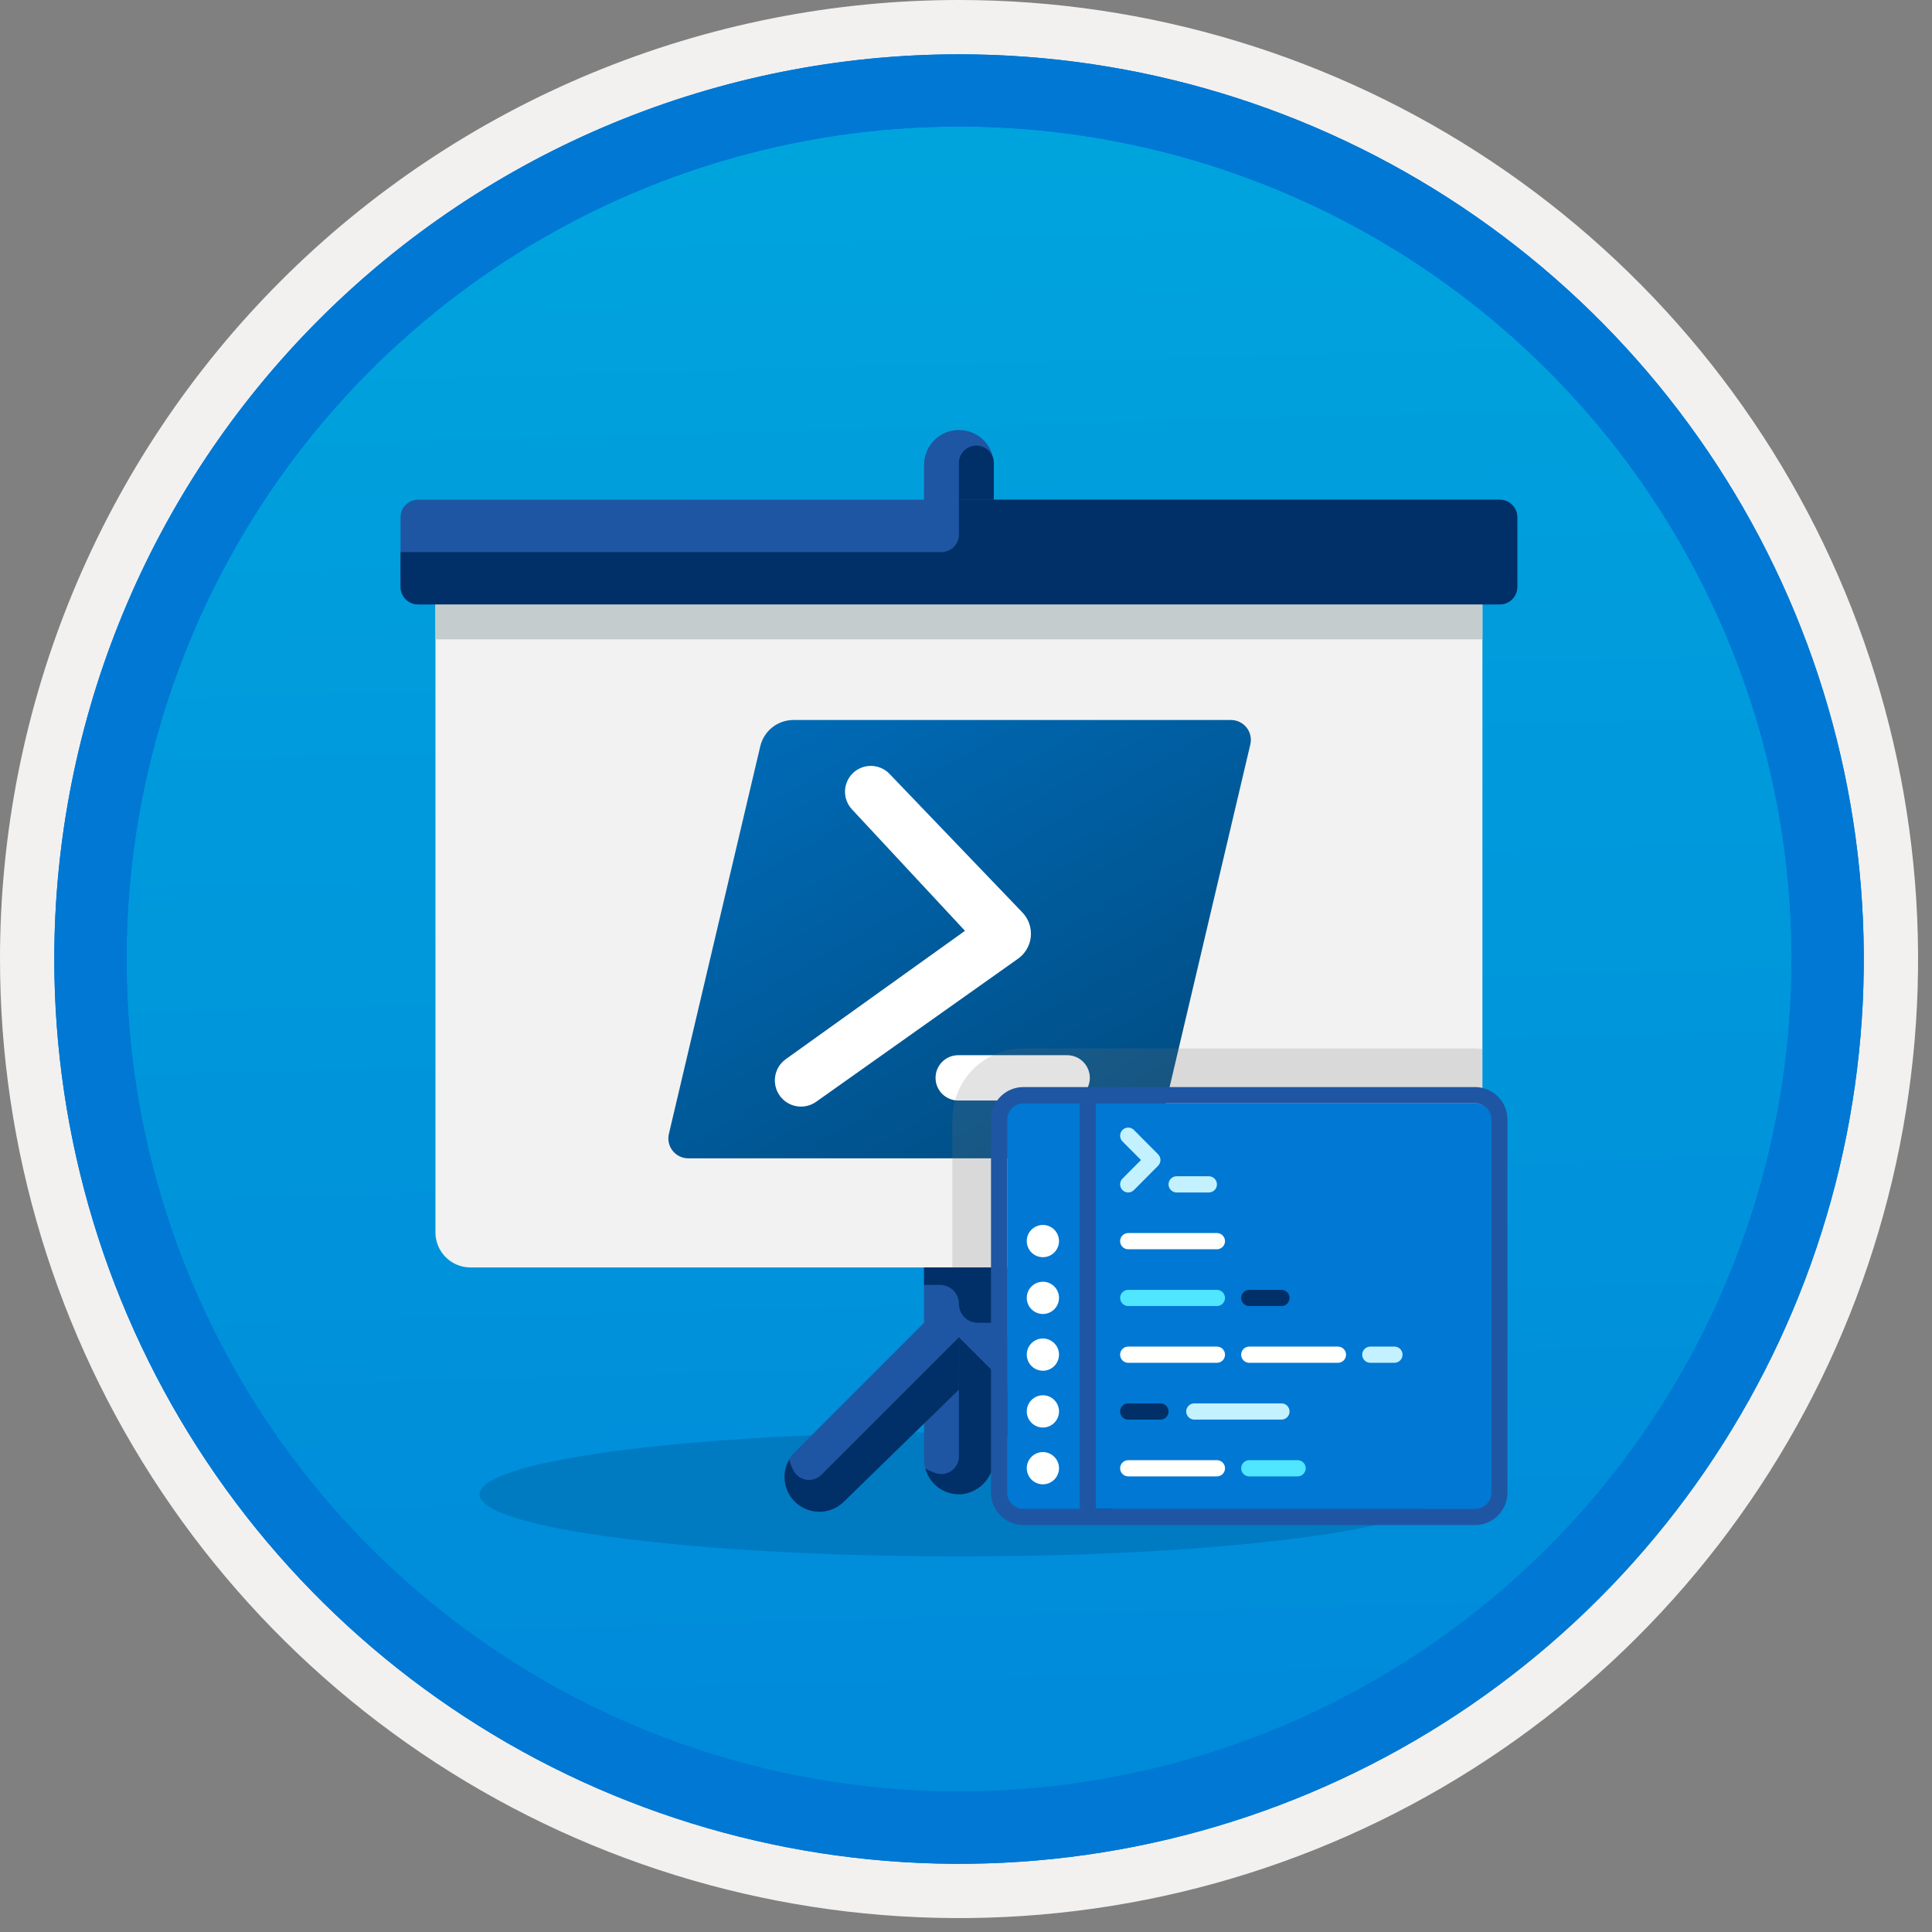 <svg width="100" height="100" viewBox="0 0 100 100" fill="none" xmlns="http://www.w3.org/2000/svg">
<rect x="0" y="0" width="100" height="100" fill="#808080" stroke="none"/>
<g clip-path="url(#clip0)">
<path d="M49.64 96.45C40.382 96.45 31.332 93.705 23.634 88.561C15.936 83.418 9.936 76.107 6.393 67.553C2.85 59 1.923 49.588 3.73 40.508C5.536 31.428 9.994 23.087 16.54 16.54C23.087 9.994 31.428 5.536 40.508 3.73C49.588 1.923 59 2.85 67.553 6.393C76.107 9.936 83.418 15.936 88.561 23.634C93.705 31.332 96.45 40.382 96.45 49.64C96.451 55.787 95.24 61.875 92.888 67.554C90.535 73.234 87.088 78.394 82.741 82.741C78.394 87.088 73.234 90.535 67.554 92.888C61.875 95.24 55.787 96.451 49.64 96.45V96.45Z" fill="url(#paint0_linear)"/>
<path fill-rule="evenodd" clip-rule="evenodd" d="M95.54 49.64C95.54 58.718 92.848 67.593 87.805 75.141C82.761 82.689 75.592 88.572 67.205 92.046C58.818 95.52 49.589 96.429 40.685 94.658C31.782 92.887 23.603 88.515 17.184 82.096C10.765 75.677 6.393 67.498 4.622 58.595C2.851 49.691 3.76 40.462 7.234 32.075C10.708 23.688 16.591 16.519 24.139 11.476C31.688 6.432 40.562 3.74 49.64 3.74C55.668 3.74 61.636 4.927 67.205 7.234C72.774 9.541 77.834 12.921 82.096 17.184C86.359 21.446 89.739 26.506 92.046 32.075C94.353 37.644 95.54 43.612 95.54 49.64V49.64ZM49.64 3.62732e-07C59.458 3.62732e-07 69.055 2.911 77.219 8.366C85.382 13.82 91.744 21.573 95.501 30.644C99.258 39.714 100.242 49.695 98.326 59.324C96.411 68.954 91.683 77.799 84.741 84.741C77.799 91.683 68.954 96.411 59.324 98.326C49.695 100.242 39.714 99.258 30.644 95.501C21.573 91.744 13.82 85.382 8.366 77.219C2.911 69.055 3.62732e-07 59.458 3.62732e-07 49.64C-0.001 43.121 1.283 36.666 3.777 30.643C6.271 24.62 9.928 19.147 14.537 14.537C19.147 9.928 24.62 6.271 30.643 3.777C36.666 1.283 43.121 -0.001 49.64 3.62732e-07V3.62732e-07Z" fill="#F2F1F0"/>
<path fill-rule="evenodd" clip-rule="evenodd" d="M92.73 49.641C92.73 58.163 90.202 66.494 85.468 73.58C80.733 80.666 74.003 86.189 66.129 89.451C58.256 92.712 49.592 93.565 41.233 91.903C32.874 90.24 25.197 86.136 19.17 80.11C13.144 74.084 9.04 66.406 7.378 58.047C5.715 49.688 6.568 41.024 9.83 33.151C13.091 25.277 18.614 18.547 25.7 13.813C32.786 9.078 41.117 6.551 49.64 6.551C55.298 6.55 60.902 7.665 66.13 9.83C71.358 11.995 76.108 15.169 80.11 19.171C84.111 23.172 87.285 27.922 89.45 33.15C91.616 38.378 92.73 43.982 92.73 49.641V49.641ZM49.64 2.811C58.902 2.811 67.956 5.557 75.657 10.703C83.358 15.849 89.36 23.162 92.905 31.72C96.449 40.277 97.377 49.693 95.57 58.777C93.763 67.861 89.303 76.205 82.753 82.754C76.204 89.304 67.86 93.764 58.776 95.571C49.691 97.378 40.276 96.45 31.718 92.906C23.161 89.361 15.848 83.359 10.702 75.658C5.556 67.957 2.81 58.903 2.81 49.641C2.811 37.221 7.745 25.31 16.527 16.528C25.309 7.746 37.22 2.812 49.64 2.811V2.811Z" fill="#0078D4"/>
<path fill-rule="evenodd" clip-rule="evenodd" d="M92.73 49.641C92.73 58.163 90.202 66.494 85.468 73.58C80.733 80.666 74.003 86.189 66.129 89.451C58.256 92.712 49.592 93.565 41.233 91.903C32.874 90.24 25.197 86.136 19.17 80.11C13.144 74.084 9.04 66.406 7.378 58.047C5.715 49.688 6.568 41.024 9.83 33.151C13.091 25.277 18.614 18.547 25.7 13.812C32.786 9.078 41.117 6.551 49.64 6.551C55.298 6.55 60.902 7.665 66.13 9.83C71.358 11.995 76.108 15.169 80.11 19.171C84.111 23.172 87.285 27.922 89.45 33.15C91.616 38.378 92.73 43.982 92.73 49.641V49.641ZM49.64 2.811C58.902 2.811 67.956 5.557 75.657 10.703C83.358 15.849 89.36 23.162 92.905 31.72C96.449 40.276 97.377 49.693 95.57 58.777C93.763 67.861 89.303 76.205 82.753 82.754C76.204 89.304 67.86 93.764 58.776 95.571C49.691 97.378 40.276 96.45 31.718 92.906C23.161 89.361 15.848 83.359 10.702 75.658C5.556 67.957 2.81 58.903 2.81 49.641C2.811 37.221 7.745 25.31 16.527 16.528C25.309 7.746 37.22 2.812 49.64 2.811V2.811Z" fill="#0078D4"/>
<path opacity="0.2" d="M49.633 80.558C63.337 80.558 74.446 79.12 74.446 77.346C74.446 75.571 63.337 74.133 49.633 74.133C35.93 74.133 24.821 75.571 24.821 77.346C24.821 79.12 35.93 80.558 49.633 80.558Z" fill="#003067"/>
<path fill-rule="evenodd" clip-rule="evenodd" d="M58.136 75.166L51.44 68.47V65.605C51.439 65.126 51.248 64.668 50.909 64.33C50.571 63.992 50.112 63.803 49.633 63.803C49.155 63.803 48.696 63.992 48.358 64.33C48.019 64.668 47.828 65.126 47.827 65.605V68.47L41.131 75.166C40.963 75.333 40.83 75.532 40.739 75.752C40.649 75.971 40.602 76.206 40.602 76.443C40.602 76.68 40.649 76.915 40.739 77.134C40.83 77.353 40.963 77.552 41.131 77.72C41.299 77.888 41.498 78.021 41.717 78.111C41.936 78.202 42.171 78.249 42.408 78.249C42.645 78.249 42.88 78.202 43.099 78.111C43.318 78.021 43.517 77.888 43.685 77.72L47.827 73.578V75.54C47.828 76.018 48.019 76.476 48.358 76.814C48.696 77.152 49.155 77.342 49.633 77.342C50.112 77.342 50.571 77.152 50.909 76.814C51.248 76.476 51.439 76.018 51.44 75.54V73.578L55.582 77.72C55.92 78.059 56.38 78.249 56.859 78.249C57.338 78.249 57.797 78.059 58.136 77.72C58.475 77.381 58.665 76.922 58.665 76.443C58.665 75.964 58.475 75.504 58.136 75.166H58.136Z" fill="#1F56A3"/>
<path fill-rule="evenodd" clip-rule="evenodd" d="M76.729 31.283V63.797C76.728 64.276 76.537 64.734 76.198 65.073C75.86 65.411 75.401 65.602 74.923 65.603H24.345C23.867 65.602 23.408 65.411 23.07 65.073C22.731 64.734 22.541 64.276 22.539 63.797V31.283H76.729Z" fill="#F2F2F2"/>
<path fill-rule="evenodd" clip-rule="evenodd" d="M49.634 27.671C49.155 27.67 48.696 27.48 48.357 27.141C48.018 26.803 47.828 26.343 47.828 25.864V24.058C47.829 23.58 48.02 23.121 48.358 22.783C48.697 22.446 49.156 22.256 49.634 22.256C50.112 22.256 50.571 22.446 50.91 22.783C51.248 23.121 51.439 23.58 51.44 24.058V25.864C51.44 26.343 51.25 26.803 50.911 27.141C50.572 27.48 50.113 27.67 49.634 27.671Z" fill="#1F56A3"/>
<path fill-rule="evenodd" clip-rule="evenodd" d="M78.535 30.381C78.534 30.62 78.439 30.85 78.27 31.019C78.101 31.188 77.871 31.284 77.632 31.284H21.636C21.396 31.284 21.167 31.188 20.998 31.019C20.828 30.85 20.733 30.62 20.732 30.381V26.768C20.733 26.529 20.828 26.3 20.998 26.131C21.167 25.961 21.396 25.866 21.636 25.865H77.632C77.871 25.866 78.101 25.961 78.27 26.131C78.439 26.3 78.534 26.529 78.535 26.768V30.381Z" fill="#1F56A3"/>
<path fill-rule="evenodd" clip-rule="evenodd" d="M22.539 33.09H76.729V31.283H22.539V33.09Z" fill="#C5CCCD"/>
<path fill-rule="evenodd" clip-rule="evenodd" d="M42.514 76.337C42.413 76.438 42.289 76.513 42.153 76.558C42.017 76.602 41.873 76.613 41.731 76.591C41.59 76.569 41.456 76.514 41.34 76.43C41.224 76.346 41.13 76.236 41.064 76.109C40.974 75.93 40.901 75.742 40.847 75.549C40.629 75.928 40.557 76.373 40.643 76.802C40.729 77.23 40.968 77.612 41.315 77.878C41.662 78.143 42.094 78.274 42.53 78.245C42.966 78.215 43.377 78.029 43.685 77.719L49.634 71.926V69.217L42.514 76.337Z" fill="#003067"/>
<path fill-rule="evenodd" clip-rule="evenodd" d="M56.754 76.337C56.855 76.438 56.978 76.513 57.114 76.558C57.25 76.602 57.395 76.613 57.536 76.591C57.677 76.569 57.811 76.514 57.927 76.43C58.043 76.346 58.138 76.236 58.203 76.109C58.294 75.93 58.366 75.742 58.421 75.549C58.638 75.928 58.711 76.373 58.625 76.802C58.538 77.23 58.3 77.612 57.952 77.878C57.605 78.143 57.173 78.274 56.737 78.244C56.301 78.215 55.891 78.029 55.582 77.719L49.634 71.926V69.217L56.754 76.337Z" fill="#003067"/>
<path fill-rule="evenodd" clip-rule="evenodd" d="M49.634 71.023V75.393C49.633 75.538 49.597 75.681 49.529 75.81C49.462 75.939 49.364 76.049 49.245 76.133C49.126 76.216 48.989 76.269 48.845 76.289C48.701 76.308 48.554 76.293 48.417 76.244C48.238 76.182 48.064 76.105 47.898 76.013C48.008 76.422 48.259 76.779 48.606 77.022C48.954 77.264 49.376 77.376 49.798 77.338C50.259 77.28 50.682 77.053 50.985 76.701C51.288 76.349 51.45 75.897 51.44 75.433V71.023H49.634Z" fill="#003067"/>
<path fill-rule="evenodd" clip-rule="evenodd" d="M47.828 65.603V66.507H48.653C48.782 66.507 48.91 66.532 49.029 66.581C49.148 66.631 49.256 66.703 49.347 66.794C49.438 66.885 49.51 66.993 49.559 67.112C49.609 67.231 49.634 67.359 49.634 67.487C49.634 67.616 49.659 67.744 49.709 67.863C49.758 67.982 49.83 68.09 49.921 68.181C50.012 68.272 50.12 68.344 50.239 68.394C50.358 68.443 50.486 68.468 50.615 68.468H51.44V65.603H47.828Z" fill="#003067"/>
<path fill-rule="evenodd" clip-rule="evenodd" d="M21.636 31.284H77.632C77.871 31.284 78.101 31.188 78.27 31.019C78.439 30.85 78.534 30.62 78.535 30.381V26.768C78.534 26.529 78.439 26.3 78.27 26.131C78.101 25.961 77.871 25.866 77.632 25.865H49.634V27.672C49.634 27.911 49.538 28.141 49.369 28.31C49.2 28.48 48.97 28.575 48.731 28.575H20.732V30.381C20.733 30.62 20.828 30.85 20.998 31.019C21.167 31.188 21.396 31.284 21.636 31.284V31.284Z" fill="#003067"/>
<path fill-rule="evenodd" clip-rule="evenodd" d="M49.634 23.97V25.864H51.44V24.058C51.44 23.956 51.432 23.855 51.415 23.755C51.363 23.54 51.233 23.351 51.052 23.225C50.87 23.099 50.648 23.044 50.428 23.071C50.209 23.098 50.007 23.204 49.86 23.37C49.714 23.535 49.633 23.749 49.634 23.97V23.97Z" fill="#003067"/>
<path d="M58.559 59.954H35.613C35.46 59.953 35.309 59.917 35.171 59.85C35.033 59.782 34.912 59.685 34.817 59.565C34.721 59.445 34.654 59.305 34.62 59.155C34.586 59.006 34.586 58.85 34.619 58.701L39.355 38.611C39.449 38.228 39.669 37.887 39.978 37.644C40.288 37.4 40.671 37.268 41.065 37.268H63.725C63.879 37.269 64.03 37.305 64.167 37.372C64.305 37.439 64.426 37.537 64.522 37.657C64.617 37.777 64.684 37.917 64.718 38.066C64.752 38.216 64.753 38.371 64.719 38.521L59.92 58.889C59.844 59.193 59.669 59.462 59.423 59.655C59.176 59.848 58.872 59.953 58.559 59.954V59.954Z" fill="url(#paint1_linear)"/>
<path d="M55.237 56.963H49.597C49.286 56.963 48.987 56.839 48.767 56.619C48.547 56.399 48.424 56.101 48.424 55.79C48.424 55.479 48.547 55.181 48.767 54.961C48.987 54.741 49.286 54.617 49.597 54.617H55.237C55.548 54.617 55.846 54.741 56.066 54.961C56.286 55.181 56.41 55.479 56.41 55.79C56.41 56.101 56.286 56.399 56.066 56.619C55.846 56.839 55.548 56.963 55.237 56.963V56.963Z" fill="white"/>
<path d="M46.035 40.05L52.92 47.23C53.078 47.395 53.198 47.591 53.273 47.806C53.348 48.021 53.376 48.25 53.355 48.477C53.334 48.704 53.264 48.923 53.15 49.121C53.036 49.318 52.881 49.489 52.696 49.621L42.248 57.025C41.956 57.234 41.593 57.318 41.238 57.259C40.884 57.201 40.568 57.004 40.359 56.712C40.15 56.419 40.066 56.056 40.124 55.702C40.183 55.348 40.38 55.031 40.672 54.822L49.947 48.179L44.092 41.886C43.853 41.627 43.726 41.285 43.738 40.933C43.75 40.582 43.901 40.249 44.156 40.008C44.412 39.766 44.753 39.635 45.104 39.643C45.456 39.651 45.79 39.797 46.035 40.05L46.035 40.05Z" fill="white"/>
<path opacity="0.2" fill-rule="evenodd" clip-rule="evenodd" d="M76.729 65.605V54.303C76.605 54.284 76.48 54.272 76.355 54.266H52.964C51.99 54.268 51.056 54.657 50.368 55.346C49.68 56.036 49.293 56.971 49.294 57.945V65.605H76.729Z" fill="#767676"/>
<path fill-rule="evenodd" clip-rule="evenodd" d="M76.355 57.105H52.964C52.742 57.106 52.53 57.195 52.373 57.352C52.216 57.51 52.129 57.723 52.129 57.945V77.258C52.129 77.48 52.216 77.693 52.373 77.85C52.53 78.008 52.742 78.097 52.964 78.098H76.355C76.577 78.097 76.789 78.008 76.946 77.85C77.103 77.693 77.19 77.48 77.19 77.258V57.945C77.19 57.723 77.103 57.51 76.946 57.353C76.79 57.195 76.577 57.106 76.355 57.105V57.105Z" fill="#0078D4"/>
<path fill-rule="evenodd" clip-rule="evenodd" d="M76.355 56.266H52.965C52.521 56.268 52.096 56.446 51.783 56.761C51.47 57.075 51.294 57.501 51.294 57.945V77.258C51.294 77.702 51.47 78.127 51.783 78.442C52.096 78.757 52.521 78.935 52.965 78.937H76.355C76.799 78.935 77.224 78.757 77.537 78.442C77.85 78.127 78.026 77.702 78.026 77.258V57.945C78.026 57.501 77.85 57.075 77.537 56.761C77.224 56.446 76.799 56.268 76.355 56.266V56.266ZM76.355 57.105C76.577 57.106 76.79 57.195 76.947 57.352C77.103 57.51 77.191 57.723 77.191 57.945V77.258C77.191 77.48 77.103 77.693 76.946 77.85C76.79 78.008 76.577 78.097 76.355 78.097H52.965C52.743 78.097 52.53 78.008 52.373 77.85C52.217 77.693 52.129 77.48 52.129 77.258V57.945C52.129 57.723 52.217 57.51 52.373 57.352C52.53 57.195 52.743 57.106 52.965 57.105H76.355Z" fill="#1F56A3"/>
<path fill-rule="evenodd" clip-rule="evenodd" d="M55.888 78.098H56.724V57.105H55.888V78.098Z" fill="#1F56A3"/>
<path fill-rule="evenodd" clip-rule="evenodd" d="M54.815 64.242C54.814 64.407 54.764 64.568 54.672 64.705C54.58 64.842 54.449 64.948 54.296 65.011C54.143 65.073 53.976 65.089 53.814 65.056C53.652 65.024 53.504 64.944 53.387 64.827C53.271 64.71 53.192 64.561 53.16 64.399C53.128 64.237 53.145 64.069 53.208 63.917C53.271 63.765 53.379 63.634 53.516 63.543C53.653 63.451 53.814 63.402 53.979 63.402C54.202 63.403 54.414 63.492 54.571 63.649C54.728 63.807 54.815 64.02 54.815 64.242Z" fill="white"/>
<path fill-rule="evenodd" clip-rule="evenodd" d="M54.815 67.181C54.814 67.347 54.764 67.508 54.672 67.644C54.58 67.781 54.449 67.888 54.296 67.95C54.143 68.013 53.976 68.029 53.814 67.996C53.652 67.963 53.504 67.883 53.387 67.766C53.271 67.649 53.192 67.501 53.16 67.339C53.128 67.177 53.145 67.009 53.208 66.856C53.271 66.704 53.379 66.574 53.516 66.482C53.653 66.391 53.814 66.342 53.979 66.342C54.202 66.343 54.414 66.431 54.571 66.589C54.728 66.746 54.815 66.959 54.815 67.181V67.181Z" fill="white"/>
<path fill-rule="evenodd" clip-rule="evenodd" d="M54.815 70.119C54.814 70.284 54.764 70.445 54.672 70.582C54.58 70.719 54.449 70.825 54.296 70.888C54.143 70.95 53.976 70.966 53.814 70.933C53.652 70.901 53.504 70.821 53.387 70.704C53.271 70.587 53.192 70.438 53.16 70.276C53.128 70.114 53.145 69.946 53.208 69.794C53.271 69.642 53.379 69.511 53.516 69.42C53.653 69.328 53.814 69.279 53.979 69.279C54.202 69.28 54.414 69.369 54.571 69.526C54.728 69.684 54.815 69.897 54.815 70.119V70.119Z" fill="white"/>
<path fill-rule="evenodd" clip-rule="evenodd" d="M54.815 73.058C54.814 73.223 54.764 73.385 54.672 73.521C54.58 73.658 54.449 73.765 54.296 73.827C54.143 73.89 53.976 73.906 53.814 73.873C53.652 73.84 53.504 73.76 53.387 73.643C53.271 73.526 53.192 73.377 53.16 73.216C53.128 73.054 53.145 72.886 53.208 72.734C53.271 72.581 53.379 72.451 53.516 72.359C53.653 72.268 53.814 72.219 53.979 72.219C54.202 72.219 54.414 72.308 54.571 72.466C54.728 72.623 54.815 72.836 54.815 73.058V73.058Z" fill="white"/>
<path fill-rule="evenodd" clip-rule="evenodd" d="M54.815 75.998C54.814 76.163 54.764 76.324 54.672 76.461C54.58 76.598 54.449 76.704 54.296 76.767C54.143 76.829 53.976 76.845 53.814 76.812C53.652 76.78 53.504 76.7 53.387 76.583C53.271 76.466 53.192 76.317 53.16 76.155C53.128 75.993 53.145 75.825 53.208 75.673C53.271 75.52 53.379 75.39 53.516 75.299C53.653 75.207 53.814 75.158 53.979 75.158C54.202 75.159 54.414 75.248 54.571 75.405C54.728 75.563 54.815 75.776 54.815 75.998V75.998Z" fill="white"/>
<path fill-rule="evenodd" clip-rule="evenodd" d="M62.989 76.418H58.394C58.283 76.417 58.177 76.373 58.099 76.294C58.02 76.215 57.977 76.109 57.977 75.998C57.977 75.887 58.02 75.781 58.099 75.702C58.177 75.623 58.283 75.579 58.394 75.578H62.989C63.1 75.579 63.206 75.623 63.285 75.702C63.363 75.781 63.407 75.887 63.407 75.998C63.407 76.109 63.363 76.215 63.285 76.294C63.206 76.373 63.1 76.417 62.989 76.418V76.418Z" fill="#FFFFFE"/>
<path fill-rule="evenodd" clip-rule="evenodd" d="M67.166 76.418H64.659C64.549 76.417 64.442 76.373 64.364 76.294C64.286 76.215 64.242 76.109 64.242 75.998C64.242 75.887 64.286 75.781 64.364 75.702C64.442 75.623 64.549 75.579 64.659 75.578H67.166C67.277 75.579 67.383 75.623 67.461 75.702C67.54 75.781 67.584 75.887 67.584 75.998C67.584 76.109 67.54 76.215 67.461 76.294C67.383 76.373 67.277 76.417 67.166 76.418V76.418Z" fill="#50E6FF"/>
<path fill-rule="evenodd" clip-rule="evenodd" d="M60.065 73.478H58.394C58.283 73.478 58.177 73.433 58.099 73.355C58.02 73.276 57.977 73.169 57.977 73.058C57.977 72.948 58.02 72.841 58.099 72.762C58.177 72.684 58.283 72.639 58.394 72.639H60.065C60.176 72.639 60.282 72.684 60.361 72.762C60.439 72.841 60.483 72.948 60.483 73.058C60.483 73.169 60.439 73.276 60.361 73.355C60.282 73.433 60.176 73.478 60.065 73.478V73.478Z" fill="#003067"/>
<path fill-rule="evenodd" clip-rule="evenodd" d="M62.989 70.539H58.394C58.283 70.538 58.177 70.494 58.099 70.415C58.02 70.337 57.977 70.23 57.977 70.119C57.977 70.008 58.02 69.902 58.099 69.823C58.177 69.744 58.283 69.7 58.394 69.699H62.989C63.1 69.7 63.206 69.744 63.285 69.823C63.363 69.902 63.407 70.008 63.407 70.119C63.407 70.23 63.363 70.337 63.285 70.415C63.206 70.494 63.1 70.538 62.989 70.539V70.539Z" fill="#FFFFFE"/>
<path fill-rule="evenodd" clip-rule="evenodd" d="M69.254 70.539H64.659C64.549 70.538 64.442 70.494 64.364 70.415C64.286 70.337 64.242 70.23 64.242 70.119C64.242 70.008 64.286 69.902 64.364 69.823C64.442 69.744 64.549 69.7 64.659 69.699H69.254C69.365 69.7 69.471 69.744 69.55 69.823C69.628 69.902 69.672 70.008 69.672 70.119C69.672 70.23 69.628 70.337 69.55 70.415C69.471 70.494 69.365 70.538 69.254 70.539V70.539Z" fill="#FFFFFE"/>
<path fill-rule="evenodd" clip-rule="evenodd" d="M72.178 70.539H70.925C70.814 70.538 70.708 70.494 70.63 70.415C70.551 70.337 70.507 70.23 70.507 70.119C70.507 70.008 70.551 69.902 70.63 69.823C70.708 69.744 70.814 69.7 70.925 69.699H72.178C72.289 69.7 72.395 69.744 72.474 69.823C72.552 69.902 72.596 70.008 72.596 70.119C72.596 70.23 72.552 70.337 72.474 70.415C72.395 70.494 72.289 70.538 72.178 70.539V70.539Z" fill="#C3F1FF"/>
<path fill-rule="evenodd" clip-rule="evenodd" d="M66.331 73.478H61.815C61.704 73.478 61.598 73.433 61.52 73.355C61.441 73.276 61.398 73.169 61.398 73.058C61.398 72.948 61.441 72.841 61.52 72.762C61.598 72.684 61.704 72.639 61.815 72.639H66.331C66.442 72.639 66.548 72.684 66.626 72.762C66.704 72.841 66.748 72.948 66.748 73.058C66.748 73.169 66.704 73.276 66.626 73.355C66.548 73.433 66.442 73.478 66.331 73.478V73.478Z" fill="#C3F1FF"/>
<path fill-rule="evenodd" clip-rule="evenodd" d="M66.33 67.601H64.66C64.549 67.601 64.443 67.556 64.365 67.477C64.287 67.399 64.243 67.292 64.243 67.182C64.243 67.071 64.287 66.964 64.365 66.886C64.443 66.807 64.549 66.763 64.66 66.762H66.33C66.441 66.763 66.547 66.807 66.625 66.886C66.704 66.964 66.747 67.071 66.747 67.182C66.747 67.292 66.704 67.399 66.625 67.477C66.547 67.556 66.441 67.601 66.33 67.601V67.601Z" fill="#003067"/>
<path fill-rule="evenodd" clip-rule="evenodd" d="M62.989 67.601H58.395C58.284 67.601 58.178 67.556 58.099 67.477C58.021 67.399 57.977 67.292 57.977 67.182C57.977 67.071 58.021 66.964 58.099 66.886C58.178 66.807 58.284 66.763 58.395 66.762H62.989C63.1 66.763 63.206 66.807 63.284 66.886C63.362 66.964 63.406 67.071 63.406 67.182C63.406 67.292 63.362 67.399 63.284 67.477C63.206 67.556 63.1 67.601 62.989 67.601V67.601Z" fill="#50E6FF"/>
<path fill-rule="evenodd" clip-rule="evenodd" d="M62.989 64.662H58.394C58.283 64.661 58.177 64.617 58.099 64.538C58.02 64.46 57.977 64.353 57.977 64.242C57.977 64.131 58.02 64.025 58.099 63.946C58.177 63.867 58.283 63.823 58.394 63.822H62.989C63.1 63.823 63.206 63.867 63.285 63.946C63.363 64.025 63.407 64.131 63.407 64.242C63.407 64.353 63.363 64.46 63.285 64.538C63.206 64.617 63.1 64.661 62.989 64.662V64.662Z" fill="#FFFFFE"/>
<path fill-rule="evenodd" clip-rule="evenodd" d="M58.394 61.722C58.339 61.722 58.285 61.711 58.234 61.69C58.184 61.669 58.138 61.638 58.099 61.599C58.021 61.52 57.977 61.413 57.977 61.302C57.977 61.191 58.021 61.084 58.099 61.005L59.057 60.043L58.099 59.08C58.021 59.001 57.977 58.895 57.977 58.783C57.977 58.672 58.021 58.565 58.099 58.486C58.138 58.447 58.184 58.416 58.234 58.395C58.285 58.374 58.339 58.363 58.394 58.363C58.449 58.363 58.504 58.374 58.554 58.395C58.605 58.416 58.651 58.447 58.69 58.486L59.943 59.746C60.021 59.825 60.065 59.931 60.065 60.043C60.065 60.154 60.021 60.261 59.943 60.34L58.69 61.599C58.651 61.638 58.605 61.669 58.554 61.69C58.504 61.711 58.449 61.722 58.394 61.722V61.722Z" fill="#C3F1FF"/>
<path fill-rule="evenodd" clip-rule="evenodd" d="M62.571 61.722H60.901C60.79 61.722 60.683 61.677 60.605 61.599C60.527 61.52 60.483 61.414 60.483 61.303C60.483 61.192 60.527 61.085 60.605 61.007C60.683 60.928 60.79 60.883 60.901 60.883H62.571C62.682 60.883 62.789 60.928 62.867 61.007C62.945 61.085 62.989 61.192 62.989 61.303C62.989 61.414 62.945 61.52 62.867 61.599C62.789 61.677 62.682 61.722 62.571 61.722V61.722Z" fill="#C3F1FF"/>
</g>
<defs>
<linearGradient id="paint0_linear" x1="47.87" y1="-15.153" x2="51.852" y2="130.615" gradientUnits="userSpaceOnUse">
<stop stop-color="#00ABDE"/>
<stop offset="1" stop-color="#007ED8"/>
</linearGradient>
<linearGradient id="paint1_linear" x1="71.471" y1="86.374" x2="33.038" y2="19.806" gradientUnits="userSpaceOnUse">
<stop stop-color="#002D4C"/>
<stop offset="1" stop-color="#007ED8"/>
</linearGradient>
<clipPath id="clip0">
<rect width="99.28" height="99.28" fill="white"/>
</clipPath>
</defs>
</svg>
